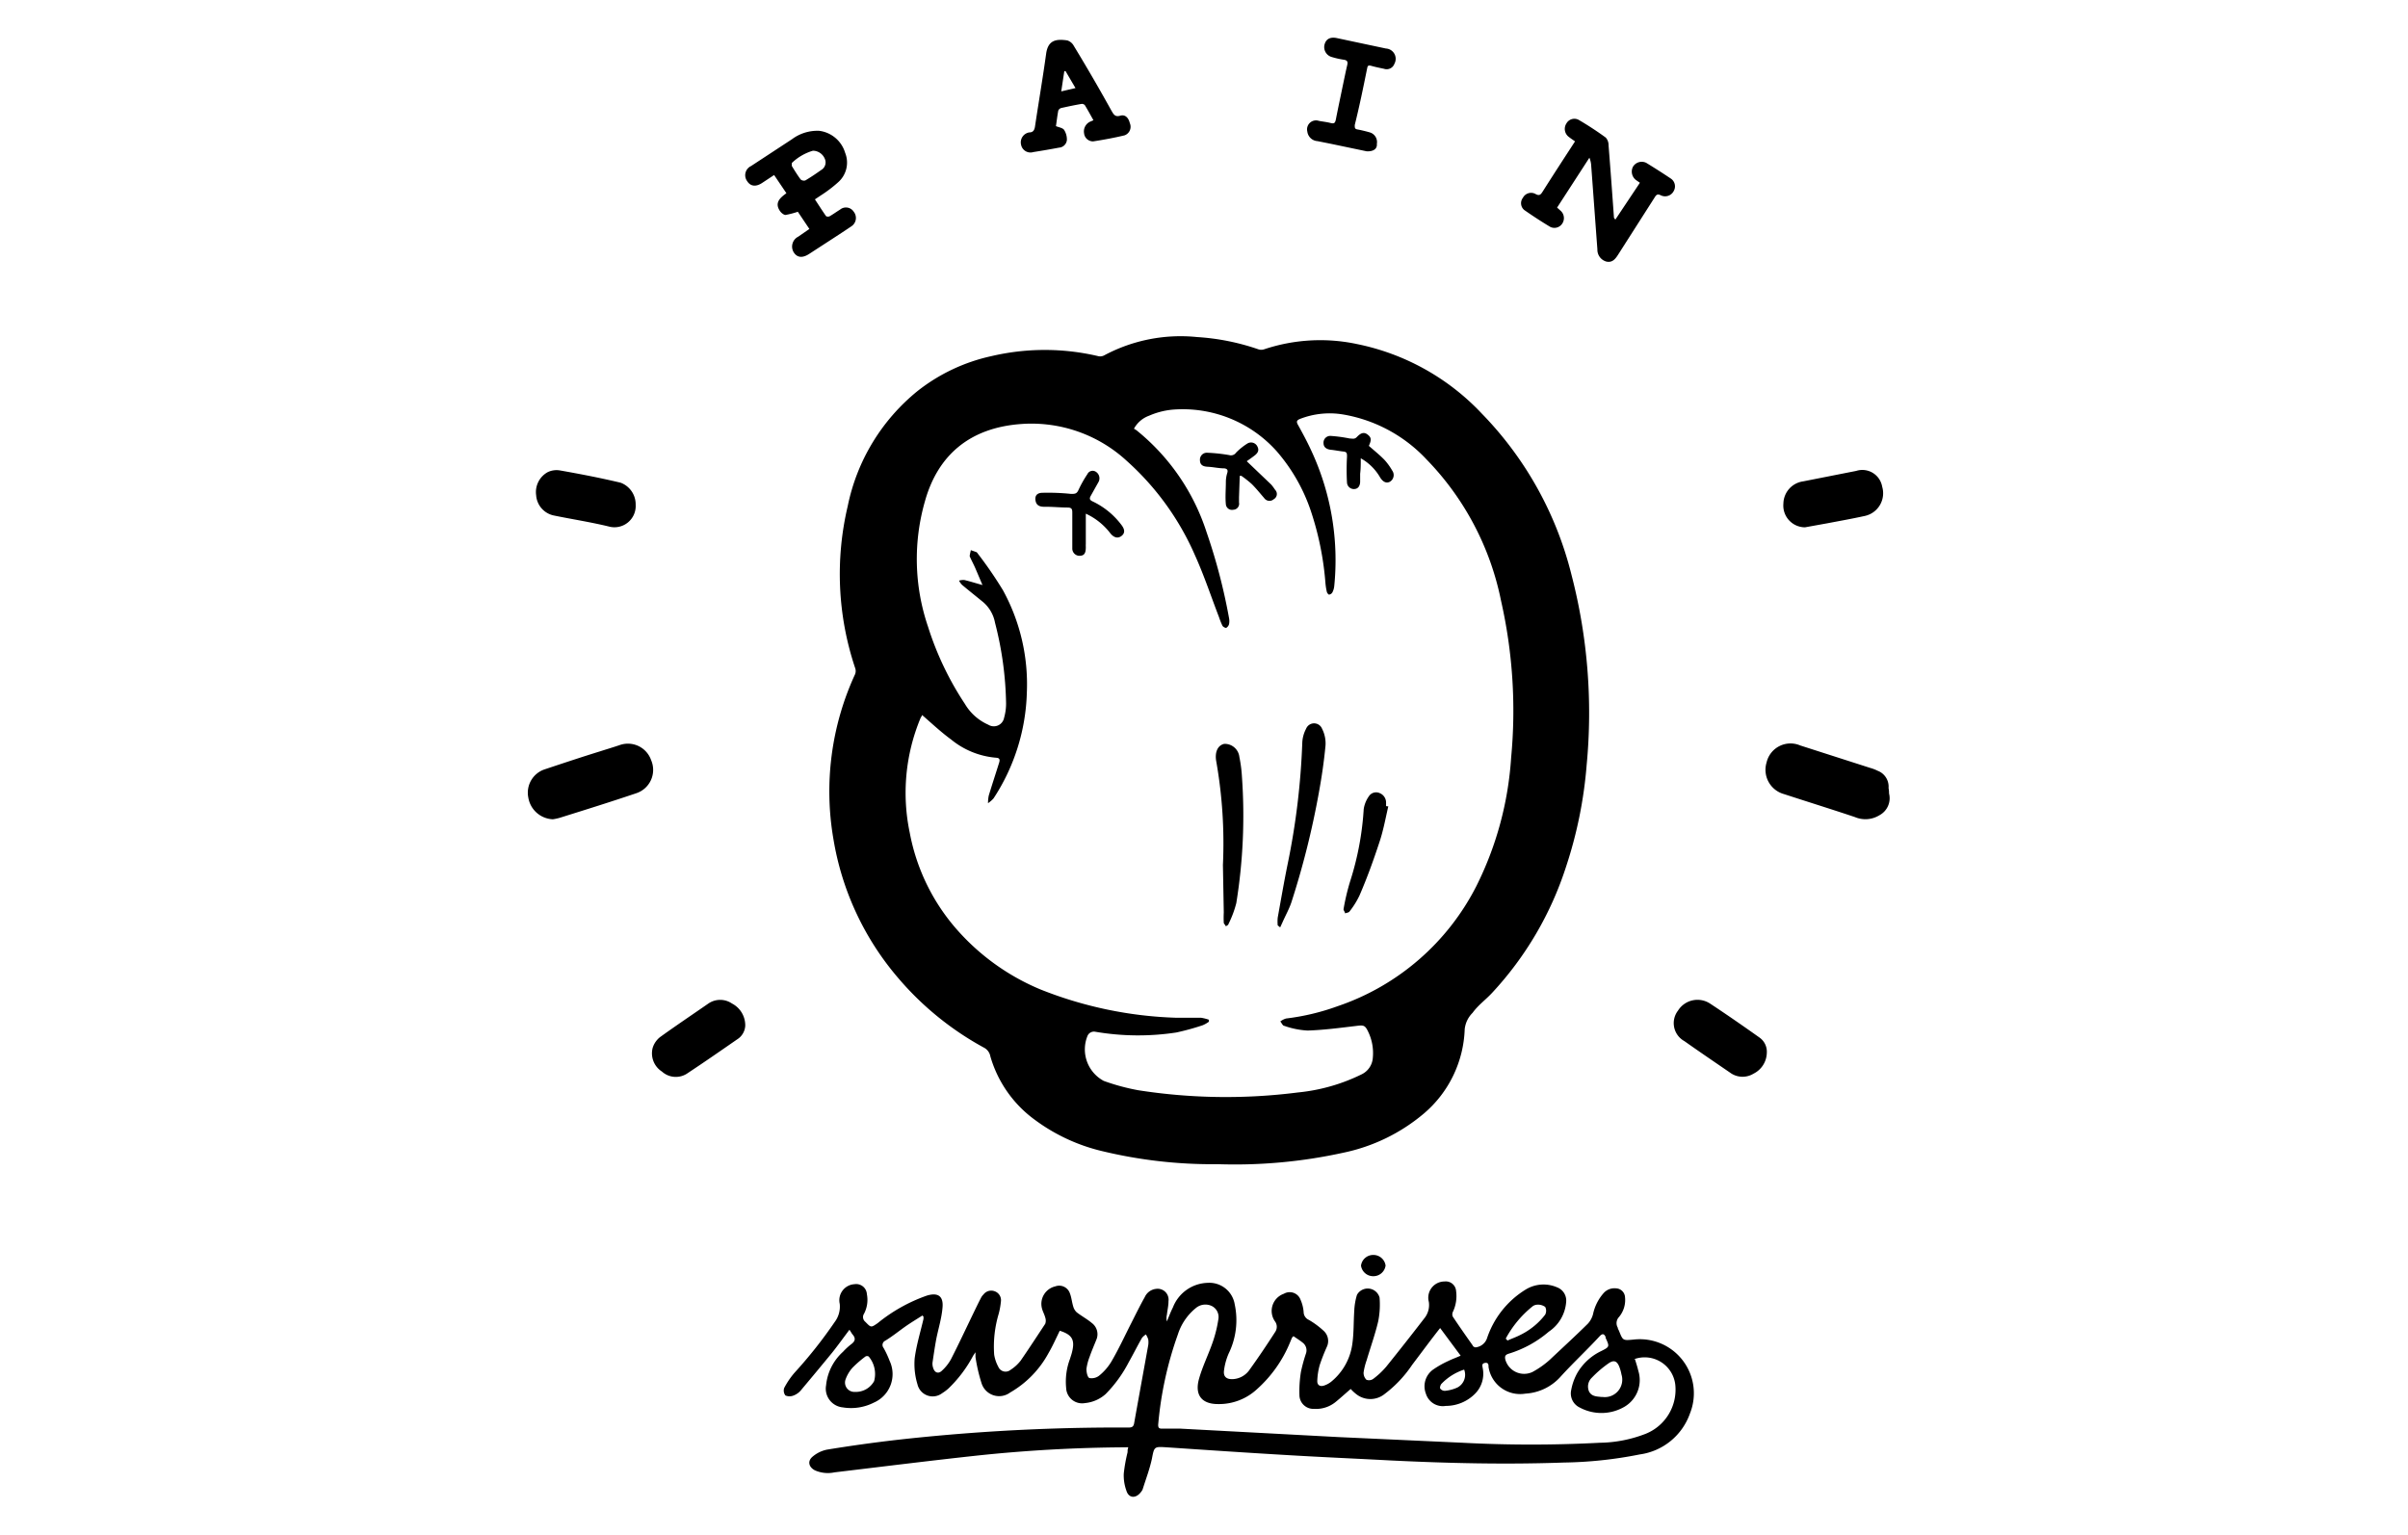 <svg id="Calque_1" data-name="Calque 1" xmlns="http://www.w3.org/2000/svg" viewBox="0 0 196 125"><path d="M99.11,94.78a38.23,38.23,0,0,1-9.47-1.08,15,15,0,0,1-5.42-2.54A9.71,9.71,0,0,1,80.61,86a1,1,0,0,0-.47-.68,24.61,24.61,0,0,1-7-5.66,23.15,23.15,0,0,1-5.3-11.33A22.77,22.77,0,0,1,69.6,54.89a.72.72,0,0,0,0-.52A24.05,24.05,0,0,1,69,41.21a16.22,16.22,0,0,1,5.69-9.38A14.8,14.8,0,0,1,80.67,29a19,19,0,0,1,8.74,0,.69.69,0,0,0,.45-.06,13.18,13.18,0,0,1,7.57-1.5,18.84,18.84,0,0,1,5,1,.73.73,0,0,0,.46,0,14.39,14.39,0,0,1,7.56-.43,19.18,19.18,0,0,1,10.17,5.67,28.7,28.7,0,0,1,7.29,13.11,44.67,44.67,0,0,1,1.24,15.45,35.21,35.21,0,0,1-1.68,8.32,27.41,27.41,0,0,1-6,10.25c-.52.57-1.14,1-1.61,1.65a2.2,2.2,0,0,0-.64,1.33,9.43,9.43,0,0,1-3.34,6.88,14.8,14.8,0,0,1-6.51,3.17A41.22,41.22,0,0,1,99.11,94.78ZM75.05,58.21c0,.08-.09.17-.13.27a15.83,15.83,0,0,0-.87,9.32,16.53,16.53,0,0,0,3.58,7.58,18.54,18.54,0,0,0,7.05,5.17,32.47,32.47,0,0,0,11.09,2.31c.65,0,1.3,0,2,0a3.64,3.64,0,0,1,.63.16v.16a2.38,2.38,0,0,1-.51.29,20.11,20.11,0,0,1-2.15.59A20.67,20.67,0,0,1,89.16,84a.57.57,0,0,0-.64.33A2.91,2.91,0,0,0,89.84,88a17.44,17.44,0,0,0,2.81.76,46.24,46.24,0,0,0,13,.18,15,15,0,0,0,5.19-1.48,1.61,1.61,0,0,0,.9-1.33,4,4,0,0,0-.38-2.14c-.25-.52-.36-.54-.93-.47-1.34.16-2.69.34-4,.38a6.75,6.75,0,0,1-1.89-.38c-.13,0-.22-.24-.33-.36a1.5,1.5,0,0,1,.47-.24,18.76,18.76,0,0,0,4.19-1,19.81,19.81,0,0,0,11.31-9.8A27.27,27.27,0,0,0,123,61.67a40.49,40.49,0,0,0-.82-12.75,23,23,0,0,0-6.08-11.53,12.06,12.06,0,0,0-6.74-3.64,6.64,6.64,0,0,0-3.53.35c-.27.11-.34.21-.18.49.4.72.79,1.45,1.13,2.2a21.12,21.12,0,0,1,1.82,10.94,1.45,1.45,0,0,1-.15.5.37.37,0,0,1-.27.18c-.05,0-.16-.13-.18-.22a5.06,5.06,0,0,1-.12-.78,24.42,24.42,0,0,0-1.2-5.86,14.41,14.41,0,0,0-2.77-4.82,10.26,10.26,0,0,0-8.46-3.38,6.19,6.19,0,0,0-1.91.49A2.3,2.3,0,0,0,92.3,34.9c.07.05.16.09.23.15a17.6,17.6,0,0,1,5.68,8.28,47,47,0,0,1,1.83,7,1.32,1.32,0,0,1,0,.48.5.5,0,0,1-.24.31c-.07,0-.25-.08-.3-.18a6,6,0,0,1-.28-.7c-.64-1.66-1.2-3.36-1.94-5a22.21,22.21,0,0,0-5.57-7.72,11.44,11.44,0,0,0-8.59-3c-4.16.3-6.76,2.51-7.82,6.24a17.06,17.06,0,0,0,.24,10.27,24.94,24.94,0,0,0,3,6.28A4.15,4.15,0,0,0,80.44,59a.85.85,0,0,0,1.29-.57,4.18,4.18,0,0,0,.16-1.17,27.88,27.88,0,0,0-.9-6.56A2.9,2.9,0,0,0,80,49c-.56-.46-1.13-.91-1.69-1.38a1.48,1.48,0,0,1-.25-.35,1.27,1.27,0,0,1,.43-.05c.47.11.93.26,1.48.41l-.57-1.34c-.15-.35-.34-.69-.47-1,0-.14.06-.33.09-.5l.46.16a.36.36,0,0,1,.1.11,33.1,33.1,0,0,1,2.06,3,15.92,15.92,0,0,1,1.94,8.34A16.52,16.52,0,0,1,80.87,65a2.43,2.43,0,0,1-.45.39,3.11,3.11,0,0,1,.06-.62c.27-.89.56-1.77.84-2.66.06-.2.1-.4-.23-.42a6.63,6.63,0,0,1-3.68-1.49C76.6,59.61,75.86,58.91,75.05,58.21Z"/><path d="M75.08,107.1c-.49.31-1,.62-1.45.94s-1,.76-1.57,1.11a.38.38,0,0,0-.14.59,7.73,7.73,0,0,1,.49,1.05,2.53,2.53,0,0,1-1.28,3.4,4.1,4.1,0,0,1-2.53.39,1.53,1.53,0,0,1-1.36-1.8,4.23,4.23,0,0,1,1.37-2.72,5.59,5.59,0,0,1,.67-.62c.33-.24.39-.48.12-.79-.09-.11-.15-.24-.26-.39-.49.65-.94,1.28-1.42,1.88-.82,1-1.65,2-2.49,3a1.46,1.46,0,0,1-.63.47.86.86,0,0,1-.67,0,.65.65,0,0,1-.1-.61,6.44,6.44,0,0,1,.84-1.24,37.3,37.3,0,0,0,3.27-4.13,2.08,2.08,0,0,0,.41-1.48,1.31,1.31,0,0,1,1.21-1.6.87.87,0,0,1,1,.81,2.42,2.42,0,0,1-.23,1.59.5.5,0,0,0,.11.67c.46.47.45.48,1,.1a13.29,13.29,0,0,1,4-2.24c.86-.26,1.35,0,1.28.93s-.36,1.8-.53,2.7c-.11.61-.2,1.23-.29,1.84a1.07,1.07,0,0,0,.06.43c.12.38.42.49.7.22a3.66,3.66,0,0,0,.74-.93c.65-1.27,1.25-2.56,1.87-3.84.19-.39.37-.77.57-1.15a1,1,0,0,1,.21-.29.79.79,0,0,1,.92-.26.77.77,0,0,1,.5.83,6.23,6.23,0,0,1-.18,1,9.35,9.35,0,0,0-.37,3.32,3.08,3.08,0,0,0,.34,1,.64.64,0,0,0,1,.24,3.26,3.26,0,0,0,.82-.75c.69-1,1.34-2,2-3a.78.78,0,0,0,0-.5c-.07-.27-.22-.52-.28-.79a1.46,1.46,0,0,1,1.09-1.75.92.92,0,0,1,1.2.58c.13.34.16.72.27,1.07a1,1,0,0,0,.28.46c.4.31.85.55,1.23.87a1.14,1.14,0,0,1,.36,1.38c-.18.45-.38.91-.54,1.37a4.29,4.29,0,0,0-.26,1c0,.25.08.66.24.73a1,1,0,0,0,.78-.18,4.37,4.37,0,0,0,1-1.14c.59-1,1.09-2.09,1.63-3.15.36-.71.71-1.43,1.1-2.12a1.14,1.14,0,0,1,.93-.67.89.89,0,0,1,1,1c0,.38-.09.74-.13,1.11a1.12,1.12,0,0,0,0,.54c.16-.38.3-.77.49-1.14a3.13,3.13,0,0,1,2.84-2,2.09,2.09,0,0,1,2.19,1.75,6.18,6.18,0,0,1-.49,4,5,5,0,0,0-.38,1.38c-.07.51.2.73.71.71a1.76,1.76,0,0,0,1.38-.78c.72-1,1.39-2,2.08-3.07a.74.74,0,0,0,0-.82,1.48,1.48,0,0,1,.7-2.28.94.94,0,0,1,1.36.49,3.07,3.07,0,0,1,.25,1,.71.71,0,0,0,.43.64,6.78,6.78,0,0,1,1.18.87,1.12,1.12,0,0,1,.28,1.32,15.65,15.65,0,0,0-.58,1.48,5.41,5.41,0,0,0-.2,1.32c0,.32.23.45.53.36a1.85,1.85,0,0,0,.59-.31,4.79,4.79,0,0,0,1.74-3.14c.12-.86.09-1.75.15-2.63a5.21,5.21,0,0,1,.22-1.31,1,1,0,0,1,1.84.22,6.92,6.92,0,0,1-.11,1.93c-.25,1.07-.63,2.12-.94,3.17a5.14,5.14,0,0,0-.25,1,.78.78,0,0,0,.23.59.59.59,0,0,0,.54-.06,6.49,6.49,0,0,0,1.07-1q1.57-1.95,3.11-3.95a1.71,1.71,0,0,0,.36-1.33,1.32,1.32,0,0,1,1.28-1.66.84.84,0,0,1,.94.78,3,3,0,0,1-.27,1.71.47.47,0,0,0,0,.37c.53.8,1.08,1.58,1.63,2.36,0,.07.18.16.25.14a1.1,1.1,0,0,0,.9-.72,7.4,7.4,0,0,1,3.18-4,2.78,2.78,0,0,1,2.54-.16,1.15,1.15,0,0,1,.73,1.17,3.2,3.2,0,0,1-1.42,2.44,9.05,9.05,0,0,1-3.23,1.78c-.3.09-.37.2-.3.5a1.59,1.59,0,0,0,2.2,1,7.23,7.23,0,0,0,1.42-1c1.06-1,2.09-1.94,3.1-2.94a1.83,1.83,0,0,0,.42-.79,3.77,3.77,0,0,1,.88-1.72,1.18,1.18,0,0,1,1-.36.76.76,0,0,1,.72.73,2.15,2.15,0,0,1-.49,1.6.73.73,0,0,0-.1.87c0,.08.06.17.1.26.32.8.31.79,1.18.71a4.4,4.4,0,0,1,4.6,6,5.06,5.06,0,0,1-4.09,3.35,33.77,33.77,0,0,1-6.18.66c-4.71.17-9.41.06-14.11-.17-2.82-.15-5.64-.27-8.46-.44-3.25-.19-6.51-.41-9.77-.63-1-.06-1-.07-1.19.93-.18.84-.49,1.65-.75,2.48a.79.79,0,0,1-.14.23c-.41.55-1,.52-1.19-.12a3.64,3.64,0,0,1-.21-1.39,13.09,13.09,0,0,1,.31-1.73c0-.13,0-.25.06-.4a1.23,1.23,0,0,0-.21,0,120.37,120.37,0,0,0-12.16.68c-3.86.42-7.7.9-11.55,1.36a2.59,2.59,0,0,1-1.6-.17c-.49-.26-.61-.74-.19-1.1a2.62,2.62,0,0,1,1.18-.58q2.87-.47,5.74-.8a161.05,161.05,0,0,1,17.42-1c.47,0,.94,0,1.4,0,.25,0,.39-.06.44-.33.38-2.13.77-4.25,1.15-6.37a1.59,1.59,0,0,0,0-.48,1.81,1.81,0,0,0-.19-.4,1.63,1.63,0,0,0-.31.27c-.37.64-.7,1.31-1.09,2A10.68,10.68,0,0,1,90,113.49a2.93,2.93,0,0,1-1.69.74A1.3,1.3,0,0,1,86.78,113a5.26,5.26,0,0,1,.32-2.39c.05-.18.12-.36.16-.54.25-1,0-1.41-1-1.73-.3.61-.57,1.23-.91,1.81a8.21,8.21,0,0,1-3.13,3.22,1.5,1.5,0,0,1-2.33-.77,13.6,13.6,0,0,1-.49-2.12c0-.1,0-.2,0-.39-.1.15-.16.23-.21.32a10.49,10.49,0,0,1-2,2.64,3.75,3.75,0,0,1-.51.38,1.27,1.27,0,0,1-2-.72,5.67,5.67,0,0,1-.23-2.12c.14-1.08.47-2.15.72-3.22a1.16,1.16,0,0,1,0-.18Zm58,3.56c.1.33.2.63.27.94a2.52,2.52,0,0,1-1.11,2.92,3.72,3.72,0,0,1-3.64.08,1.27,1.27,0,0,1-.71-1.44,4.47,4.47,0,0,1,.53-1.44,4.52,4.52,0,0,1,1.9-1.72c.7-.35.7-.36.37-1.08l0-.07c-.12-.28-.27-.29-.48-.07-1,1.09-2.14,2.15-3.16,3.27a4.15,4.15,0,0,1-2.89,1.41,2.6,2.6,0,0,1-3-2.17c0-.17,0-.38-.29-.33s-.21.25-.18.44a2.31,2.31,0,0,1-.62,2.06,3.35,3.35,0,0,1-2.39,1,1.44,1.44,0,0,1-1.62-1,1.67,1.67,0,0,1,.65-2,8,8,0,0,1,1.18-.66c.3-.15.62-.26,1-.43l-1.67-2.25c-.79,1-1.52,2-2.28,3a9.83,9.83,0,0,1-2.33,2.44,1.85,1.85,0,0,1-2.14,0,3.53,3.53,0,0,1-.53-.48c-.42.36-.82.73-1.24,1.07a2.52,2.52,0,0,1-1.75.55,1.13,1.13,0,0,1-1.18-1.07,9.73,9.73,0,0,1,.12-1.94,13.33,13.33,0,0,1,.41-1.5.78.78,0,0,0-.22-.84c-.25-.21-.53-.38-.8-.57l-.12.13-.17.41a10.41,10.41,0,0,1-2.68,3.78,4.54,4.54,0,0,1-3.17,1.21c-1.29,0-1.9-.7-1.56-2,.29-1.06.8-2.06,1.15-3.1a10.29,10.29,0,0,0,.45-1.88,1,1,0,0,0-.54-1,1.21,1.21,0,0,0-1.25.12,4.55,4.55,0,0,0-1.52,2.2A29.25,29.25,0,0,0,94.27,116c0,.22.06.31.29.31.5,0,1,0,1.51,0L109,117l10.06.46a106.33,106.33,0,0,0,11.15,0,10.68,10.68,0,0,0,3.74-.73,3.87,3.87,0,0,0,2.41-4A2.51,2.51,0,0,0,133,110.66Zm-2.65,3.07a1.42,1.42,0,0,0,1.55-1.83,3.48,3.48,0,0,0-.17-.61c-.18-.47-.43-.6-.86-.31a8.93,8.93,0,0,0-1.37,1.17,1,1,0,0,0-.25,1.11c.2.43.62.43,1,.47Zm-60.83-.41a1.7,1.7,0,0,0,1.55-.88,2.21,2.21,0,0,0-.44-2,.26.26,0,0,0-.27,0,9.14,9.14,0,0,0-1.05.91,2.9,2.9,0,0,0-.56.94A.76.76,0,0,0,69.56,113.32Zm53-4.31.1.13c.35-.16.73-.29,1.07-.47a5.72,5.72,0,0,0,2-1.64.68.68,0,0,0,0-.63,1,1,0,0,0-.67-.18.67.67,0,0,0-.4.17A8.56,8.56,0,0,0,122.55,109Zm-3.38,2.48a4.47,4.47,0,0,0-1.9,1.18c-.08.1-.14.31-.09.38a.46.46,0,0,0,.4.18,3.13,3.13,0,0,0,1-.27A1.17,1.17,0,0,0,119.17,111.49Z"/><path d="M126.74,16.9l.3.27a.8.8,0,0,1,.14,1,.76.76,0,0,1-1,.3c-.72-.43-1.42-.89-2.11-1.37a.72.72,0,0,1-.11-1,.75.75,0,0,1,1-.32c.33.19.44.08.61-.19.86-1.36,1.74-2.71,2.63-4.08-.18-.13-.35-.24-.5-.36a.81.81,0,0,1-.2-1.1.74.74,0,0,1,1-.29,26,26,0,0,1,2.2,1.44.92.92,0,0,1,.23.64c.16,2,.3,3.93.44,5.89,0,0,0,0,.11.15l2-3-.3-.21a.86.86,0,0,1-.26-1.1.83.83,0,0,1,1.08-.31c.67.41,1.33.83,2,1.28a.76.76,0,0,1,.24,1,.79.79,0,0,1-1.06.36c-.26-.13-.36-.05-.49.16-1,1.57-2,3.13-3,4.7-.22.34-.46.63-.92.54a1,1,0,0,1-.75-1c-.17-2.26-.33-4.51-.5-6.77a2,2,0,0,0-.15-.69Z"/><path d="M45,66.7a2.11,2.11,0,0,1-2-1.78,2,2,0,0,1,1.32-2.28c1.5-.5,3-1,4.52-1.47.53-.17,1.07-.33,1.6-.51A2,2,0,0,1,53,61.89a2,2,0,0,1-1.21,2.69c-2.07.7-4.15,1.35-6.23,2A4.22,4.22,0,0,1,45,66.7Z"/><path d="M65.88,18.64l-.94-1.4a7.28,7.28,0,0,1-1,.26c-.14,0-.34-.16-.44-.3-.49-.69,0-1.1.51-1.47l-1-1.48-1,.66c-.5.32-.93.26-1.2-.17a.82.82,0,0,1,.32-1.22l3.34-2.19a3.45,3.45,0,0,1,2.21-.68,2.53,2.53,0,0,1,2.11,1.79,2.13,2.13,0,0,1-.56,2.39,10.83,10.83,0,0,1-1.42,1.08l-.48.32c.31.47.6.93.91,1.37a.32.32,0,0,0,.3,0c.28-.16.55-.36.83-.53a.75.75,0,0,1,1.12.17.81.81,0,0,1-.2,1.19c-.63.43-1.27.84-1.9,1.25l-1.54,1c-.56.36-1,.29-1.27-.18a.9.9,0,0,1,.39-1.23Zm.29-6.37a4.17,4.17,0,0,0-1.72,1s0,.18,0,.24c.23.38.46.75.72,1.1a.41.41,0,0,0,.38.08c.44-.26.87-.55,1.29-.85a.71.71,0,0,0,.3-.9A1.06,1.06,0,0,0,66.17,12.27Z"/><path d="M153.76,64.6a1.57,1.57,0,0,1-.78,1.77,2.18,2.18,0,0,1-2,.15c-1.91-.64-3.84-1.24-5.77-1.87a2.05,2.05,0,0,1-1.42-2.57,2,2,0,0,1,2.74-1.39l5.7,1.83a3.37,3.37,0,0,1,.6.23,1.38,1.38,0,0,1,.89,1.41C153.75,64.31,153.76,64.45,153.76,64.6Z"/><path d="M89,9.79c-.24-.43-.46-.84-.7-1.23a.32.32,0,0,0-.26-.1c-.55.09-1.1.21-1.65.33a.38.38,0,0,0-.25.21c-.08.42-.13.86-.19,1.27.25.1.54.14.66.3a1.45,1.45,0,0,1,.23.83.69.69,0,0,1-.64.62c-.69.13-1.39.25-2.09.36a.78.78,0,0,1-1-.6.82.82,0,0,1,.67-1c.33,0,.43-.21.47-.52.3-2,.63-3.92.9-5.88.15-1.09.77-1.23,1.72-1.09a.91.91,0,0,1,.53.44Q89,6.36,90.46,9c.17.28.28.55.72.42s.69.22.78.6a.74.74,0,0,1-.43,1c-.84.2-1.7.36-2.55.49a.73.73,0,0,1-.74-.65.88.88,0,0,1,.46-.94Zm-2.27-4-.1,0-.25,1.65,1.16-.27Z"/><path d="M60.66,83.51A1.4,1.4,0,0,1,60,84.62c-1.33.92-2.65,1.84-4,2.73a1.68,1.68,0,0,1-2.12-.11,1.76,1.76,0,0,1-.75-1.95,1.8,1.8,0,0,1,.6-.86c1.29-.93,2.62-1.82,3.93-2.73a1.7,1.7,0,0,1,1.92,0A2,2,0,0,1,60.66,83.51Z"/><path d="M51.74,41.09a1.73,1.73,0,0,1-2.2,1.77c-1.49-.36-3-.59-4.5-.9a1.81,1.81,0,0,1-1.4-1.64,1.85,1.85,0,0,1,.94-1.88,1.65,1.65,0,0,1,1-.14c1.65.29,3.3.61,4.94,1A1.88,1.88,0,0,1,51.74,41.09Z"/><path d="M146.92,42.93A1.77,1.77,0,0,1,145.16,41a1.86,1.86,0,0,1,1.61-1.81l4.31-.85a1.64,1.64,0,0,1,2.12,1.28A1.89,1.89,0,0,1,151.81,42c-1,.22-2,.4-3.06.6Z"/><path d="M143.81,85.72a1.94,1.94,0,0,1-1.08,1.69,1.71,1.71,0,0,1-1.92-.09c-1.24-.85-2.48-1.69-3.71-2.56a1.67,1.67,0,0,1-.52-2.48,1.87,1.87,0,0,1,2.62-.57c1.35.89,2.69,1.82,4,2.75A1.41,1.41,0,0,1,143.81,85.72Z"/><path d="M111.25,12.32l-2.91-.61-1.1-.22a.89.89,0,0,1-.83-.78.73.73,0,0,1,.94-.87c.31.06.63.09.94.17s.38,0,.44-.27c.18-.93.38-1.85.57-2.78.12-.56.23-1.12.36-1.67.06-.27,0-.39-.3-.43a6.82,6.82,0,0,1-1-.23.84.84,0,0,1-.55-1c.12-.46.47-.64,1-.53l4,.85a.84.84,0,0,1,.69,1.24.67.67,0,0,1-.85.41c-.34-.07-.68-.14-1-.23s-.33,0-.38.24c-.31,1.53-.62,3.05-1,4.57,0,.23,0,.32.23.36s.7.15,1,.24a.82.82,0,0,1,.57.93C112.11,12.09,111.83,12.34,111.25,12.32Z"/><path d="M111.78,103.9a1,1,0,0,1-1-.86,1,1,0,0,1,1-.87,1,1,0,0,1,1,.86A1,1,0,0,1,111.78,103.9Z"/><path d="M104,75.34a3.31,3.31,0,0,1,0-.63c.26-1.44.51-2.89.8-4.32A59.24,59.24,0,0,0,106,60.46a2.66,2.66,0,0,1,.31-1.13.7.7,0,0,1,1.3,0,2.62,2.62,0,0,1,.28,1.37c-.12,1.28-.31,2.57-.54,3.83a68.35,68.35,0,0,1-2.24,8.94c-.19.56-.49,1.09-.73,1.64l-.18.39Z"/><path d="M99.54,70.42A38.29,38.29,0,0,0,99,62c-.14-.76.11-1.32.65-1.44a1.2,1.2,0,0,1,1.23,1.07,11.18,11.18,0,0,1,.21,1.63,44.62,44.62,0,0,1-.46,10.26,8.43,8.43,0,0,1-.64,1.71c0,.08-.14.13-.22.19,0-.1-.15-.19-.16-.29a7.86,7.86,0,0,1,0-.84Z"/><path d="M88.38,41.82v2.44a2.66,2.66,0,0,0,0,.28c0,.43-.09.66-.4.7a.59.59,0,0,1-.7-.6c0-.94,0-1.89,0-2.83,0-.31,0-.48-.36-.49-.63,0-1.26-.07-1.9-.06-.41,0-.66-.12-.73-.49s.08-.64.55-.65a18.09,18.09,0,0,1,2.33.09c.31,0,.46,0,.6-.29a9.48,9.48,0,0,1,.74-1.32.47.47,0,0,1,.69-.19.63.63,0,0,1,.23.8l-.66,1.18c-.11.21-.07.32.16.43a6.31,6.31,0,0,1,2.36,1.93c.28.37.28.66,0,.88s-.61.17-.92-.22A5.28,5.28,0,0,0,88.38,41.82Z"/><path d="M113,65.65c-.23,1-.41,2-.73,2.94-.48,1.46-1,2.9-1.62,4.33a6.84,6.84,0,0,1-.8,1.28c-.06.1-.24.11-.37.16,0-.12-.14-.25-.12-.35a18.2,18.2,0,0,1,.52-2.21A24,24,0,0,0,111,65.87a2.44,2.44,0,0,1,.44-1.07.7.7,0,0,1,.86-.23.83.83,0,0,1,.52.78c0,.09,0,.19,0,.28Z"/><path d="M101.48,37.55l2,1.91a4.56,4.56,0,0,1,.31.42.48.48,0,0,1-.11.76.52.52,0,0,1-.78-.09c-.33-.38-.65-.78-1-1.13a8.3,8.3,0,0,0-.86-.68l-.13,0-.06,1.74c0,.14,0,.29,0,.43a.49.49,0,0,1-.46.59.5.5,0,0,1-.61-.44c-.06-.61,0-1.22,0-1.83a2.45,2.45,0,0,1,.11-.71c.08-.25,0-.36-.24-.39-.45,0-.9-.11-1.35-.13s-.63-.2-.63-.55a.56.56,0,0,1,.6-.59,13.44,13.44,0,0,1,1.78.19.5.5,0,0,0,.56-.2,5.06,5.06,0,0,1,.92-.74.57.57,0,0,1,.82.25c.17.33,0,.55-.25.74S101.65,37.43,101.48,37.55Z"/><path d="M110.76,37.31c0,.48,0,.87-.05,1.26,0,.22,0,.43,0,.64s-.08.56-.43.6a.56.56,0,0,1-.64-.51,18.55,18.55,0,0,1,0-2.11c0-.28,0-.4-.3-.43s-.69-.11-1-.14-.6-.17-.61-.52a.55.55,0,0,1,.59-.61,11.62,11.62,0,0,1,1.54.21c.22,0,.38.08.57-.11s.49-.5.86-.23.33.48.13.94c.43.38.87.73,1.27,1.14a5,5,0,0,1,.63.87.63.63,0,0,1-.19.91c-.3.16-.58,0-.8-.36A4.19,4.19,0,0,0,110.76,37.31Z"/></svg>